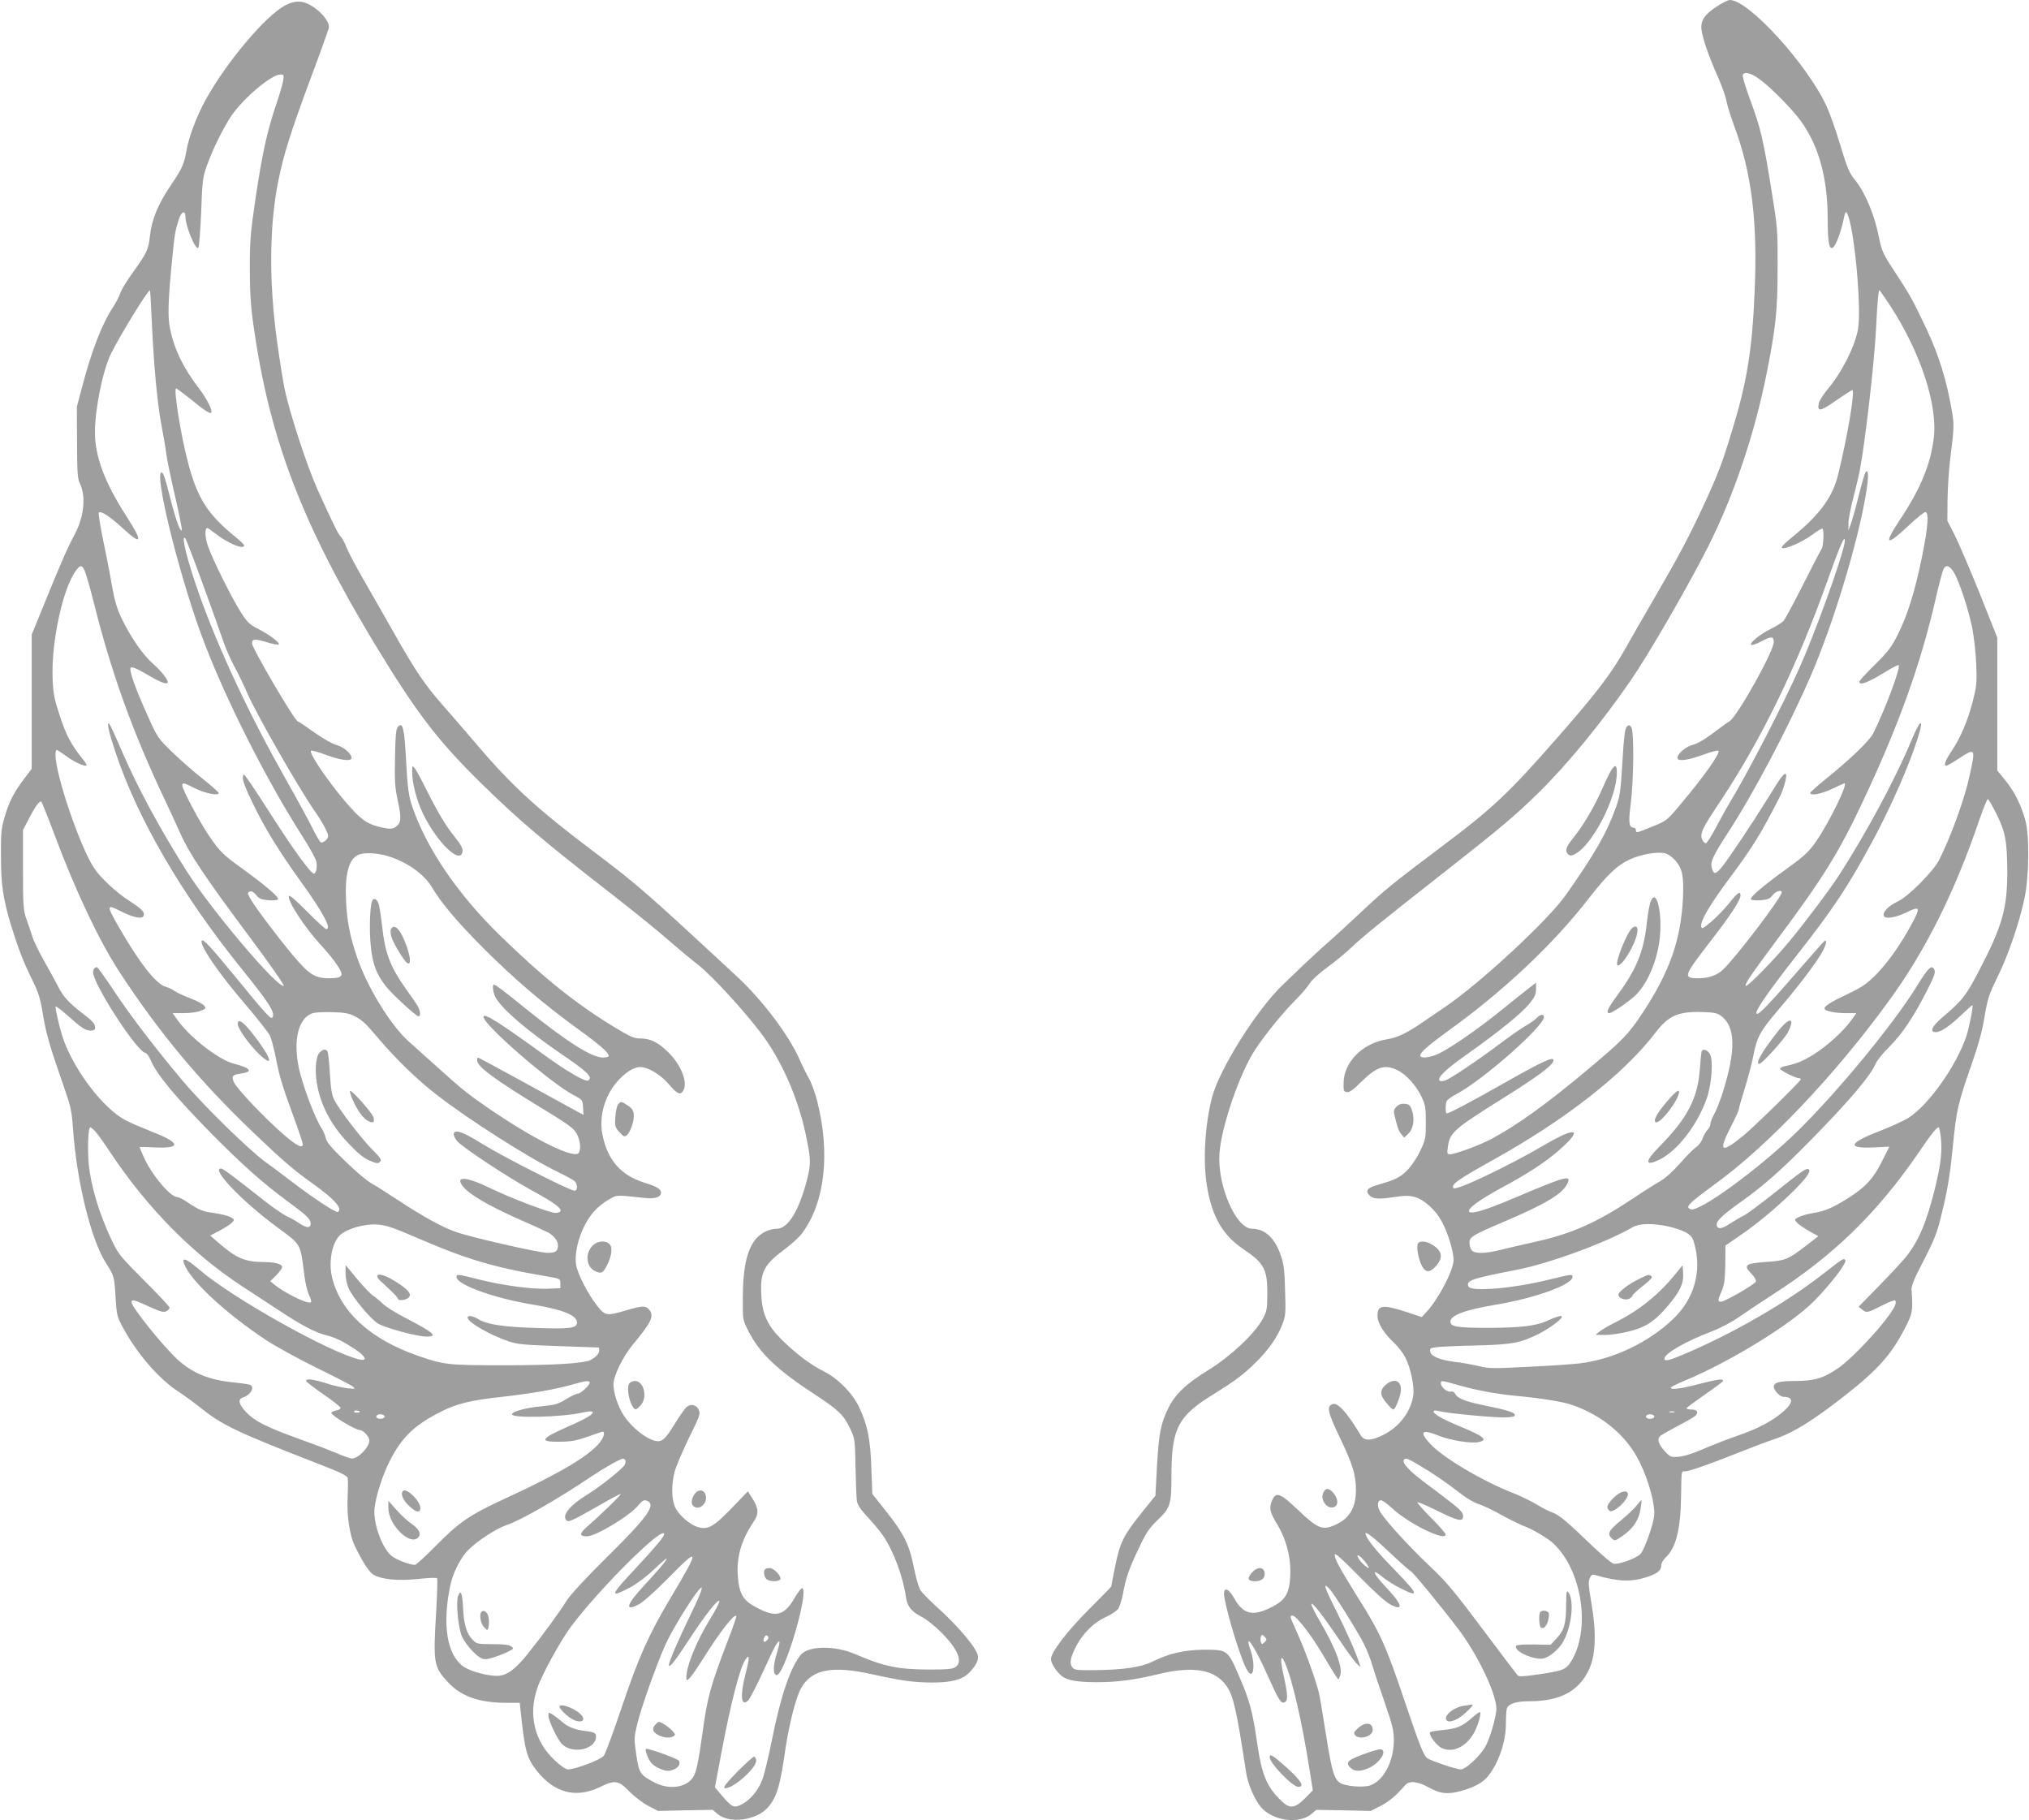 <?xml version="1.0" standalone="no"?>
<!DOCTYPE svg PUBLIC "-//W3C//DTD SVG 20010904//EN"
 "http://www.w3.org/TR/2001/REC-SVG-20010904/DTD/svg10.dtd">
<svg version="1.0" xmlns="http://www.w3.org/2000/svg"
 width="1280pt" height="1148pt" viewBox="0 0 1280 1148"
 preserveAspectRatio="xMidYMid meet">
<g transform="translate(0,1148) scale(0.1,-0.1)"
fill="#9e9e9e" stroke="none">
<path d="M10832 11440 c-79 -51 -105 -90 -98 -148 7 -56 48 -173 103 -296 24
-54 49 -123 54 -152 6 -30 28 -101 49 -158 110 -294 149 -603 129 -1048 -15
-364 -49 -570 -140 -867 -66 -217 -88 -274 -176 -466 -96 -207 -162 -332 -315
-595 -69 -118 -153 -265 -188 -327 -83 -148 -178 -273 -410 -538 -328 -375
-420 -461 -767 -721 -290 -218 -338 -257 -493 -403 -69 -65 -161 -149 -205
-188 -44 -38 -112 -101 -152 -139 -39 -38 -96 -92 -126 -121 -166 -156 -406
-538 -452 -718 -44 -176 -57 -398 -31 -555 32 -194 99 -311 232 -400 128 -86
149 -126 149 -275 -1 -103 -2 -114 -30 -165 -50 -92 -201 -234 -340 -320 -143
-88 -210 -152 -254 -240 -49 -100 -60 -159 -72 -364 l-10 -189 -89 -111 c-113
-141 -134 -183 -165 -335 -14 -68 -25 -126 -25 -128 0 -2 -62 -65 -138 -141
-139 -139 -242 -273 -242 -316 0 -28 36 -82 71 -109 36 -26 94 -36 214 -37
130 0 239 14 389 50 224 55 362 31 435 -76 42 -61 62 -149 121 -537 11 -77 53
-176 95 -225 73 -86 239 -109 317 -44 l32 27 171 -3 172 -4 61 31 c54 27 101
67 155 130 26 32 79 27 153 -14 70 -39 115 -44 201 -21 81 22 140 54 171 94
68 87 112 216 112 332 0 43 3 86 6 95 12 30 60 45 143 45 187 0 305 60 370
189 48 93 54 235 20 433 -18 104 -20 132 -10 154 9 21 16 25 34 20 148 -43
230 -45 332 -11 62 21 85 41 85 72 0 14 13 36 29 51 64 60 93 176 96 382 3
174 1 160 25 160 26 0 147 42 335 117 83 33 182 71 220 83 123 40 247 116 455
279 210 165 294 260 381 431 45 88 47 103 38 235 -2 20 14 63 46 125 108 209
114 226 154 395 30 126 45 224 60 380 23 232 31 271 120 525 43 123 67 212 81
300 19 112 27 137 81 247 68 138 137 340 170 494 30 140 33 401 5 499 -26 93
-67 176 -125 248 l-51 62 0 419 0 419 -113 284 c-63 156 -134 321 -158 368
l-44 85 1 130 c1 72 8 189 17 260 25 199 25 214 11 300 -32 191 -82 353 -160
519 -87 183 -106 218 -184 336 -92 140 -98 151 -118 250 -28 139 -87 277 -149
354 -37 45 -49 74 -98 235 -25 84 -62 187 -81 229 -120 263 -492 672 -611 672
-11 0 -48 -18 -81 -40z m274 -464 c69 -51 204 -189 256 -261 113 -158 168
-360 168 -617 0 -148 10 -199 35 -178 18 15 49 98 65 174 10 49 14 56 22 41
45 -79 93 -598 69 -733 -21 -112 -102 -271 -192 -378 -26 -32 -51 -70 -55 -87
-12 -56 10 -53 109 17 52 36 98 66 102 66 19 0 -28 -283 -89 -533 -34 -140
-114 -251 -283 -389 -40 -32 -73 -64 -73 -69 0 -25 124 27 198 82 29 23 57 38
60 34 10 -10 5 -115 -7 -128 -5 -7 -57 -106 -115 -222 -58 -115 -114 -219
-124 -230 -9 -11 -46 -35 -82 -52 -71 -35 -141 -94 -121 -101 7 -2 34 8 61 22
63 34 80 34 80 -3 0 -58 -228 -466 -278 -499 -15 -9 -63 -44 -108 -78 -50 -38
-97 -65 -126 -72 -47 -12 -103 -63 -95 -86 7 -19 69 -10 159 23 49 18 92 30
98 26 17 -10 -89 -161 -236 -335 -90 -108 -89 -107 -187 -146 -94 -39 -97 -39
-97 -19 0 8 -7 15 -15 15 -28 0 -33 33 -18 145 20 157 22 466 4 489 -13 15
-16 15 -29 2 -11 -11 -18 -65 -27 -223 -11 -182 -16 -217 -40 -283 -59 -164
-132 -292 -317 -555 -112 -159 -541 -557 -763 -707 -49 -34 -122 -83 -160
-109 -83 -56 -143 -84 -205 -94 -154 -24 -272 -143 -274 -275 -1 -49 1 -55 21
-58 16 -2 41 15 90 64 98 97 148 113 229 74 56 -27 119 -98 152 -168 24 -50
27 -69 27 -162 0 -100 -2 -109 -36 -180 -21 -44 -55 -94 -82 -122 -46 -45 -73
-59 -189 -92 -63 -18 -77 -37 -48 -66 23 -23 56 -25 165 -9 59 9 85 9 121 -1
60 -17 133 -84 171 -157 38 -71 73 -187 73 -240 0 -64 -96 -248 -172 -329
l-29 -31 -87 29 c-159 52 -192 49 -192 -21 0 -45 39 -109 104 -170 26 -24 58
-66 72 -94 33 -64 57 -180 50 -235 -14 -104 -87 -201 -189 -252 -78 -39 -121
-40 -143 -2 -88 146 -145 208 -178 196 -38 -14 -30 -51 42 -202 86 -178 106
-243 106 -342 -1 -117 -46 -186 -148 -225 -67 -26 -100 -10 -217 101 -114 109
-140 118 -165 58 -19 -45 -13 -73 32 -146 67 -111 96 -242 80 -371 -10 -78
-38 -116 -117 -155 -117 -59 -176 -44 -234 59 -31 54 -57 69 -63 36 -8 -42 92
-387 139 -479 11 -22 25 -38 32 -35 20 6 19 81 -2 143 -47 134 20 39 101 -143
75 -167 89 -189 111 -180 23 9 22 46 -3 159 -25 111 -23 154 5 93 46 -102 108
-370 155 -669 l22 -138 -50 -51 c-63 -63 -96 -67 -148 -16 -93 89 -124 164
-154 370 -27 190 -48 269 -114 419 -70 163 -73 165 -219 165 -126 -1 -225 -24
-326 -75 -71 -35 -184 -52 -364 -54 -117 -1 -130 1 -143 19 -19 25 -11 63 27
136 43 80 111 147 185 180 35 16 70 40 79 53 8 13 22 57 30 98 19 102 38 154
101 287 45 95 64 123 118 175 79 75 86 98 86 275 0 302 40 379 268 519 138 86
186 122 264 199 81 79 138 161 168 241 20 52 22 71 17 212 -3 127 -8 167 -27
222 -37 109 -100 168 -181 168 -102 0 -220 272 -206 475 12 172 130 513 228
659 68 101 172 229 254 311 39 39 77 85 87 102 9 17 58 63 110 101 51 37 120
94 153 126 71 68 186 161 590 478 354 278 442 352 593 500 178 175 392 435
577 703 113 162 376 618 492 850 162 322 291 706 368 1090 57 286 69 394 69
665 1 237 0 252 -37 480 -54 337 -69 399 -139 589 -27 74 -47 140 -44 147 10
26 54 14 112 -30z m821 -1428 c190 -294 298 -623 272 -832 -21 -168 -84 -320
-213 -514 -108 -162 -88 -172 62 -30 46 43 90 78 98 78 24 0 17 -95 -21 -282
-44 -217 -92 -369 -152 -489 -40 -80 -61 -108 -145 -191 -54 -53 -98 -101 -98
-107 0 -27 50 -8 164 61 43 27 81 46 84 43 14 -14 -89 -289 -161 -431 -24 -47
-148 -166 -300 -288 -53 -43 -97 -82 -97 -87 0 -20 70 -7 139 26 40 19 75 35
77 35 24 0 -91 -237 -175 -361 -50 -72 -71 -92 -182 -173 -157 -113 -241 -185
-233 -198 4 -6 30 -8 62 -6 45 4 58 10 74 31 18 25 58 38 58 19 0 -31 -292
-415 -372 -489 -36 -34 -91 -53 -151 -53 -103 0 -99 10 78 239 119 153 185
254 185 283 0 31 -17 20 -71 -48 -29 -36 -80 -89 -113 -117 -56 -46 -61 -49
-64 -29 -5 34 54 134 167 287 159 213 210 295 332 536 21 42 44 127 36 135
-11 12 -27 -9 -111 -145 -103 -166 -246 -380 -293 -439 -39 -48 -53 -49 -64
-7 -11 38 7 77 100 220 162 248 383 667 524 992 139 320 295 831 347 1140 19
109 19 166 0 147 -5 -5 -25 -72 -44 -149 -19 -77 -42 -158 -50 -180 l-15 -40
0 42 c-1 23 13 95 30 160 16 65 35 141 40 168 35 179 93 684 104 900 7 150 15
245 21 245 2 0 34 -46 71 -102z m-292 -1500 c-25 -120 -186 -562 -282 -778
-108 -242 -333 -676 -442 -854 -20 -33 -58 -103 -86 -155 -27 -52 -56 -97 -62
-99 -7 -2 -18 8 -24 21 -17 38 -3 69 115 245 263 397 486 857 681 1407 59 166
91 245 100 245 4 0 4 -15 0 -32z m689 -175 c32 -49 90 -222 117 -349 11 -55
23 -157 26 -230 5 -119 3 -139 -21 -234 -32 -126 -79 -236 -135 -318 -39 -58
-51 -92 -33 -92 5 0 40 20 78 45 107 69 108 69 69 -108 -31 -146 -117 -382
-192 -531 -35 -70 -192 -228 -256 -259 -63 -30 -102 -69 -93 -93 8 -22 72 -13
142 21 88 43 92 34 33 -75 -70 -129 -150 -242 -223 -316 -60 -60 -89 -80 -181
-124 -106 -50 -145 -75 -145 -91 0 -15 65 -29 132 -29 l69 0 -33 -46 c-49 -69
-155 -164 -239 -216 -68 -42 -104 -57 -181 -73 -16 -3 -28 -10 -28 -16 0 -10
96 -59 118 -59 6 0 12 -4 12 -8 0 -11 -291 -296 -360 -353 -144 -118 -163
-105 -80 56 28 54 50 103 50 110 0 8 16 64 36 127 19 62 44 154 54 205 24 124
43 158 162 298 116 135 232 287 271 356 27 46 36 86 17 74 -6 -4 -93 -102
-194 -219 -179 -206 -236 -263 -236 -233 0 23 98 163 252 358 235 299 323 432
481 724 94 174 195 396 256 564 74 202 64 250 -14 64 -94 -228 -280 -574 -450
-838 -59 -92 -216 -301 -319 -425 -97 -117 -263 -286 -272 -278 -9 10 21 55
209 308 284 381 382 541 536 870 221 471 357 850 451 1258 22 96 45 183 51
193 15 29 36 23 63 -18z m270 -1525 c57 -115 68 -171 69 -368 0 -230 -32 -343
-179 -624 -81 -156 -105 -187 -232 -294 -66 -57 -81 -92 -39 -92 31 0 91 41
165 113 33 31 62 57 65 57 7 0 -20 -142 -38 -195 -64 -189 -237 -433 -366
-516 -28 -17 -107 -54 -177 -81 -201 -77 -215 -113 -40 -105 l97 5 -45 -90
c-55 -110 -102 -162 -206 -229 -102 -65 -154 -88 -230 -100 -33 -5 -74 -17
-90 -25 -29 -15 -29 -16 -12 -35 10 -11 44 -35 76 -53 l59 -33 -78 -60 c-111
-86 -130 -94 -247 -102 -139 -10 -151 -19 -95 -77 18 -19 29 -39 26 -47 -7
-18 -196 -127 -220 -127 -22 0 -21 8 4 67 17 39 21 70 23 168 l1 119 80 55
c111 75 234 177 338 278 90 88 125 137 107 148 -15 9 -37 -6 -210 -144 -89
-71 -178 -137 -198 -147 -21 -10 -60 -34 -89 -52 -54 -36 -83 -37 -83 -4 0 24
44 65 160 147 141 101 247 195 431 382 242 246 380 408 412 485 8 19 48 69 89
109 77 77 149 184 231 344 54 106 60 125 47 145 -16 25 -39 1 -107 -109 -147
-240 -513 -683 -764 -926 -241 -233 -611 -502 -663 -482 -37 14 -18 33 159
163 330 240 753 686 1088 1147 234 320 418 688 577 1155 23 67 46 122 50 122
4 0 29 -42 54 -92z m-2026 -294 c46 -53 55 -99 49 -239 -13 -262 -84 -466
-255 -724 -89 -135 -123 -170 -347 -358 -257 -215 -440 -347 -605 -436 -71
-38 -229 -97 -262 -97 -19 0 -20 4 -14 47 12 89 38 112 333 297 240 150 332
218 333 249 1 25 -69 -7 -302 -139 -226 -128 -366 -202 -373 -196 -7 7 -7 56
1 76 3 9 32 30 63 46 169 90 551 427 551 486 0 20 -24 17 -45 -6 -10 -11 -41
-33 -69 -49 -28 -16 -100 -66 -161 -112 -150 -112 -322 -228 -352 -235 -13 -4
-27 -3 -31 0 -17 18 36 70 168 163 207 147 347 260 397 321 35 43 43 60 43 93
l0 41 -44 -34 c-24 -18 -100 -79 -168 -134 -138 -113 -326 -244 -403 -280 -55
-26 -115 -32 -115 -11 0 20 53 66 180 158 347 250 657 542 880 829 119 153
181 212 263 250 68 32 175 50 222 38 17 -4 45 -24 63 -44z m289 -981 c92 -67
95 -217 11 -483 -16 -52 -41 -114 -54 -137 -13 -23 -24 -51 -24 -62 0 -11 -8
-28 -19 -38 -10 -10 -23 -34 -30 -53 -6 -19 -24 -44 -40 -54 -16 -11 -62 -57
-102 -103 -47 -53 -94 -95 -129 -115 -30 -17 -106 -65 -170 -108 -225 -150
-382 -220 -605 -270 -77 -17 -176 -40 -219 -51 -106 -27 -174 -28 -192 -4 -8
10 -14 32 -14 47 0 36 22 49 210 129 266 113 372 176 406 240 32 62 -4 53
-326 -84 -186 -79 -275 -106 -291 -90 -17 17 61 74 208 154 164 88 275 161
359 235 155 136 110 152 -92 33 -229 -134 -557 -290 -574 -273 -21 21 28 55
249 178 457 254 825 542 1023 801 83 109 144 136 295 132 75 -2 98 -7 120 -24z
m1387 -769 c9 -89 0 -165 -36 -314 -52 -214 -103 -336 -184 -437 -26 -32 -104
-116 -173 -186 l-126 -129 23 -18 c27 -22 33 -21 129 28 39 20 75 34 78 30 15
-15 -7 -56 -72 -138 -87 -109 -224 -247 -288 -290 -92 -63 -148 -79 -263 -80
-107 0 -142 -9 -142 -37 0 -22 39 -63 61 -63 64 0 64 -35 0 -92 -63 -57 -165
-111 -289 -153 -53 -18 -146 -54 -207 -80 -68 -30 -130 -50 -163 -53 -50 -4
-54 -3 -87 32 -44 47 -54 82 -29 101 11 8 62 37 115 65 53 27 102 56 108 64
18 21 5 36 -30 36 -16 0 -29 3 -29 8 0 4 52 42 115 86 63 43 115 82 115 87 0
15 -33 10 -155 -21 -115 -30 -175 -37 -175 -22 0 4 42 25 93 46 283 118 672
357 813 502 106 108 209 243 195 257 -12 12 -10 13 -148 -94 -231 -179 -559
-368 -864 -498 -98 -42 -129 -49 -129 -31 0 33 133 110 300 173 56 22 126 59
170 90 41 29 139 94 218 145 378 243 652 509 912 887 82 121 118 165 130 165
4 0 10 -30 14 -66z m-1721 -559 c38 -8 87 -25 110 -37 36 -20 44 -31 56 -73
48 -171 0 -345 -131 -471 -153 -149 -381 -258 -593 -283 -49 -6 -197 -16 -328
-22 -215 -11 -245 -11 -305 4 -37 9 -105 22 -152 27 -100 13 -154 36 -158 67
-3 19 2 22 50 27 29 3 141 8 248 10 221 6 272 16 385 72 87 44 173 113 141
114 -11 0 -42 -11 -71 -24 -80 -39 -171 -50 -385 -51 -197 0 -240 7 -240 39 0
40 91 74 280 106 251 41 490 127 490 176 0 19 -4 18 -144 -16 -231 -57 -499
-80 -513 -43 -14 37 21 49 300 103 206 39 571 173 737 270 42 24 123 26 223 5z
m-1310 -1005 c111 -31 240 -54 362 -65 134 -12 286 -36 339 -55 194 -66 348
-195 429 -360 59 -119 101 -275 92 -343 -7 -59 -59 -203 -84 -236 -21 -27
-142 -72 -173 -63 -12 3 -71 53 -132 111 -165 159 -213 198 -254 212 -20 7
-66 30 -101 52 -36 21 -99 52 -140 68 -193 74 -447 224 -529 313 -71 77 -54
94 54 51 73 -29 199 -50 249 -41 67 13 39 36 -121 102 -110 46 -168 80 -159
94 3 5 20 4 38 -1 41 -12 321 -39 403 -39 35 0 65 4 68 9 12 19 -27 33 -162
61 -146 29 -195 48 -212 79 -6 12 -17 17 -29 14 -21 -5 -61 28 -61 52 0 20 0
20 123 -15z m1350 -167 c-7 -2 -21 -2 -30 0 -10 3 -4 5 12 5 17 0 24 -2 18 -5z
m-128 -23 c8 -13 -20 -24 -41 -16 -20 8 -9 26 16 26 10 0 22 -5 25 -10z
m-1481 -312 c81 -47 173 -110 264 -181 34 -27 83 -55 109 -63 26 -8 90 -38
143 -68 52 -29 116 -60 141 -70 57 -20 155 -79 190 -112 183 -174 236 -550
107 -748 -31 -47 -51 -54 -198 -76 -96 -14 -128 -16 -136 -7 -6 7 -106 138
-221 292 -179 239 -228 298 -331 395 -122 115 -264 269 -309 335 -26 38 -27
78 -3 83 8 1 39 -20 68 -47 104 -99 342 -216 342 -169 0 7 -41 54 -92 105 -51
51 -89 95 -86 98 3 3 62 -22 130 -56 125 -62 158 -69 158 -32 -1 28 -17 43
-160 151 -141 105 -160 121 -199 164 -22 26 -22 48 2 48 6 0 43 -19 81 -42z
m-189 -548 c70 -66 131 -120 135 -120 9 0 189 -219 300 -365 122 -161 240
-408 240 -502 0 -47 -39 -184 -68 -236 -32 -60 -125 -147 -156 -147 -29 0
-194 56 -214 72 -22 19 -46 79 -137 348 -124 368 -157 440 -306 676 -107 172
-139 230 -139 258 0 15 42 -22 153 -135 96 -98 169 -164 199 -179 88 -46 75 1
-33 114 -78 83 -90 120 -19 61 24 -20 74 -52 112 -71 122 -62 119 -44 -20 100
-111 114 -171 184 -191 224 -26 50 21 18 144 -98z m-156 -57 c17 -20 28 -39
26 -42 -6 -6 -54 38 -66 62 -17 31 8 19 40 -20z m-221 -175 c29 -32 178 -270
217 -348 18 -36 42 -96 53 -135 11 -38 46 -144 78 -235 50 -145 57 -174 57
-240 -1 -131 -66 -253 -150 -281 -45 -15 -157 -5 -189 16 -38 25 -53 76 -89
305 -19 118 -38 235 -44 260 -17 75 -90 278 -137 380 -49 109 -50 110 -30 110
23 0 118 -122 189 -243 36 -62 74 -123 83 -136 l18 -25 9 22 c22 48 -27 179
-133 358 -28 47 -49 91 -47 97 5 15 71 -70 178 -228 48 -72 98 -140 110 -150
l22 -20 -8 25 c-17 58 -80 200 -150 340 -73 145 -81 174 -37 128z m-410 -335
c-16 -15 -18 -15 -24 0 -3 9 -3 25 0 34 6 15 8 15 24 0 15 -16 15 -18 0 -34z"/>
<path d="M10162 6618 c-11 -18 -34 -67 -52 -108 -53 -121 -120 -235 -195 -328
-38 -47 -43 -73 -21 -91 11 -10 21 -9 43 3 110 57 263 355 263 513 0 51 -11
54 -38 11z"/>
<path d="M8810 4500 c-15 -15 -19 -28 -14 -48 18 -78 26 -102 43 -124 l19 -23
26 24 c32 30 42 92 24 146 -11 34 -18 40 -45 43 -22 2 -38 -3 -53 -18z"/>
<path d="M8944 3635 c-9 -22 4 -94 24 -135 24 -48 51 -50 91 -5 47 54 40 95
-23 134 -39 25 -84 27 -92 6z"/>
<path d="M8747 2750 c-33 -26 -41 -53 -26 -82 13 -26 59 -78 69 -78 11 0 40
68 46 110 11 67 -35 92 -89 50z"/>
<path d="M8348 2065 c-24 -52 37 -118 78 -84 19 16 11 55 -18 87 -28 29 -46
28 -60 -3z"/>
<path d="M7896 1559 c-31 -36 -24 -52 23 -52 40 0 63 20 59 52 -5 41 -48 41
-82 0z"/>
<path d="M8010 397 c0 -38 144 -187 180 -187 42 0 19 38 -70 119 -91 81 -110
93 -110 68z"/>
<path d="M11235 4998 c-25 -29 -68 -86 -96 -126 -47 -70 -59 -102 -40 -102 16
0 160 158 180 199 43 84 19 100 -44 29z"/>
<path d="M10411 5788 c-6 -18 -16 -75 -22 -128 -18 -177 -64 -290 -180 -449
-68 -92 -81 -121 -56 -121 16 0 118 69 161 109 74 68 138 213 155 351 22 170
-21 344 -58 238z"/>
<path d="M10297 5627 c-32 -25 -110 -218 -94 -234 13 -12 54 37 91 109 47 91
48 160 3 125z"/>
<path d="M10736 4852 c-3 -5 -8 -54 -12 -108 -12 -188 -77 -315 -255 -495 -95
-96 -94 -129 2 -82 113 57 238 219 296 385 31 88 42 238 21 278 -14 26 -42 38
-52 22z"/>
<path d="M10514 4530 c-60 -71 -84 -114 -71 -127 19 -19 117 95 144 168 19 51
-10 34 -73 -41z"/>
<path d="M10565 3439 c-104 -127 -224 -223 -370 -297 -44 -22 -91 -49 -105
-61 l-25 -20 59 -1 c32 0 98 9 146 21 108 25 170 65 252 163 77 91 100 141 96
205 l-3 51 -50 -61z"/>
<path d="M10345 3416 c-67 -32 -135 -83 -135 -101 0 -24 43 -39 69 -26 11 7
21 16 21 21 0 5 30 33 66 61 47 38 62 54 52 60 -18 12 -16 12 -73 -15z"/>
<path d="M10213 2060 c-33 -20 -73 -66 -73 -85 0 -7 6 -18 13 -24 23 -19 117
66 117 105 0 21 -27 23 -57 4z"/>
<path d="M10326 1986 c-14 -19 -60 -62 -101 -96 -78 -64 -88 -85 -56 -114 17
-16 21 -15 67 17 66 45 102 100 113 167 5 30 8 56 6 58 -1 1 -14 -13 -29 -32z"/>
<path d="M9880 1360 c0 -120 -12 -162 -60 -213 l-38 -41 -105 2 c-63 1 -108
-2 -112 -8 -17 -28 80 -80 155 -82 42 -1 112 53 143 111 53 96 69 258 31 308
-11 16 -13 5 -14 -77z"/>
<path d="M9717 1313 c-11 -11 -8 -91 4 -99 24 -15 54 37 50 89 -1 17 -40 25
-54 10z"/>
<path d="M9232 721 c-66 -11 -130 -67 -105 -92 18 -18 73 5 121 50 40 38 50
52 35 50 -5 -1 -27 -5 -51 -8z"/>
<path d="M9290 649 c-66 -58 -96 -71 -184 -80 -43 -4 -81 -11 -84 -14 -13 -12
36 -80 69 -98 68 -36 153 1 205 89 25 42 48 117 42 135 -2 4 -23 -10 -48 -32z"/>
<path d="M8568 581 c-28 -25 -30 -31 -19 -45 27 -32 111 -8 111 33 0 47 -46
53 -92 12z"/>
<path d="M8630 426 c-128 -45 -146 -60 -111 -95 26 -26 63 -26 116 -2 70 31
120 111 75 118 -8 1 -44 -8 -80 -21z"/>
<path d="M1801 11447 c-122 -62 -373 -359 -504 -597 -57 -104 -105 -232 -120
-316 -15 -88 -28 -117 -97 -219 -85 -126 -123 -218 -135 -330 -9 -79 -20 -102
-103 -218 -39 -53 -76 -114 -83 -135 -6 -20 -27 -60 -45 -88 -68 -102 -135
-274 -192 -489 l-37 -140 1 -225 c0 -183 4 -231 16 -255 42 -81 29 -214 -31
-326 -46 -86 -83 -170 -192 -438 l-79 -194 0 -423 0 -423 -50 -66 c-64 -85
-94 -144 -122 -242 -20 -68 -23 -100 -22 -243 0 -181 14 -271 64 -437 44 -143
76 -226 131 -338 42 -85 53 -120 70 -224 20 -122 44 -204 134 -461 42 -121 48
-148 56 -265 23 -326 114 -697 208 -842 51 -80 52 -83 60 -215 6 -105 10 -122
40 -179 87 -167 230 -334 355 -415 39 -26 100 -70 136 -99 147 -117 223 -153
767 -365 115 -44 163 -68 166 -81 3 -10 3 -64 0 -121 -6 -116 12 -240 46 -310
49 -101 90 -164 117 -180 52 -30 156 -40 281 -27 62 7 116 9 120 5 4 -3 1 -95
-5 -204 -20 -335 -17 -354 75 -453 83 -89 196 -128 365 -129 l87 0 6 -58 c26
-245 38 -290 101 -370 110 -140 247 -176 397 -104 96 47 118 44 186 -26 31
-32 84 -72 119 -91 l63 -33 173 4 172 3 32 -27 c75 -63 247 -39 318 44 56 67
75 132 109 368 23 155 68 332 100 385 68 117 196 141 447 85 187 -41 258 -51
373 -52 125 -1 198 18 241 64 38 40 54 69 54 98 0 45 -117 186 -257 312 -48
43 -95 91 -106 108 -11 17 -30 82 -42 144 -28 143 -64 215 -176 355 l-86 109
-6 163 c-6 184 -25 276 -79 387 -42 87 -131 177 -220 222 -84 42 -173 109
-261 195 -93 90 -128 164 -134 283 -9 149 15 196 154 298 40 30 87 73 104 97
143 193 178 503 94 833 -13 53 -37 117 -52 143 -15 25 -41 78 -58 117 -69 156
-234 375 -397 526 -572 531 -627 579 -899 784 -364 274 -524 421 -755 694 -73
85 -164 191 -203 235 -109 123 -170 214 -299 441 -65 115 -156 274 -202 354
-46 80 -92 167 -103 195 -10 27 -27 59 -37 70 -18 20 -36 54 -148 300 -64 142
-174 476 -207 635 -9 41 -30 174 -47 295 -52 378 -49 728 7 1011 34 169 78
309 204 648 60 160 111 303 115 317 8 35 -36 95 -100 137 -58 39 -110 42 -173
9z m-15 -477 c-3 -22 -24 -91 -45 -153 -55 -163 -86 -300 -128 -582 -33 -224
-37 -270 -37 -445 0 -147 5 -235 22 -355 100 -716 304 -1252 765 -2015 263
-434 395 -607 668 -876 243 -238 397 -369 844 -716 132 -103 285 -227 340
-276 55 -48 141 -120 190 -158 93 -73 316 -318 417 -459 129 -182 227 -420
272 -664 21 -108 20 -142 -3 -232 -50 -194 -120 -309 -190 -309 -42 0 -90 -21
-123 -54 -63 -64 -92 -184 -92 -386 -1 -135 0 -135 34 -203 72 -142 180 -245
420 -402 150 -98 183 -130 223 -215 30 -64 31 -68 34 -245 2 -99 6 -195 9
-214 4 -23 25 -54 68 -100 34 -36 77 -88 95 -114 68 -99 128 -261 146 -389 8
-59 34 -92 98 -125 29 -14 84 -58 123 -97 107 -106 140 -187 92 -220 -18 -13
-52 -16 -163 -16 -196 0 -288 19 -465 95 -132 58 -299 56 -348 -2 -65 -79
-126 -256 -181 -531 -22 -110 -50 -226 -62 -257 -25 -67 -76 -128 -131 -156
-47 -24 -60 -19 -122 54 l-46 54 40 213 c62 328 119 547 154 595 25 35 26 12
1 -85 -38 -146 -31 -220 16 -174 10 11 53 93 94 183 73 160 93 196 102 187 3
-3 -5 -36 -17 -75 -24 -77 -24 -136 0 -136 49 0 204 523 162 548 -5 4 -27 -23
-48 -60 -66 -113 -117 -127 -236 -65 -88 45 -113 84 -123 195 -11 120 21 233
96 344 37 53 36 87 -2 148 l-31 49 -102 -106 c-114 -118 -151 -139 -215 -119
-50 15 -120 76 -142 125 -23 51 -24 140 -4 221 9 33 49 129 90 213 70 142 75
155 63 180 -17 36 -57 41 -84 10 -11 -13 -40 -54 -64 -93 -55 -91 -78 -115
-108 -115 -58 0 -165 81 -220 167 -35 55 -62 140 -62 192 0 53 61 177 122 250
119 143 138 183 101 223 -21 24 -43 23 -144 -7 -124 -36 -131 -35 -184 32 -58
74 -122 200 -131 258 -14 96 38 251 114 335 22 25 63 58 92 74 56 31 40 30
231 10 61 -7 99 6 99 34 0 22 -27 39 -103 62 -151 47 -236 144 -267 307 -22
110 15 241 92 329 52 60 106 94 147 94 50 0 130 -49 181 -109 49 -58 70 -69
87 -45 36 49 -5 161 -89 245 -63 63 -114 89 -175 89 -43 0 -64 9 -171 74 -242
147 -454 318 -725 583 -257 252 -448 531 -540 788 -30 84 -35 121 -47 339 -10
179 -21 216 -51 180 -11 -13 -15 -60 -17 -191 -3 -149 -1 -189 18 -275 24
-112 21 -140 -15 -164 -21 -13 -32 -14 -82 -4 -83 18 -122 40 -189 113 -115
122 -279 356 -262 372 4 4 45 -8 92 -25 89 -34 156 -43 163 -24 8 23 -48 74
-94 85 -26 7 -84 40 -141 80 -53 38 -99 69 -103 69 -18 0 -289 461 -289 492 0
29 18 30 91 8 39 -12 74 -18 77 -15 11 10 -58 62 -127 97 -56 28 -70 42 -109
102 -57 88 -183 341 -211 424 -19 55 -20 112 -3 112 3 0 28 -18 56 -39 78 -60
176 -100 176 -71 0 5 -21 26 -47 47 -184 149 -248 249 -308 480 -45 171 -91
463 -74 463 4 0 42 -28 85 -62 94 -78 131 -101 137 -90 9 13 -29 89 -76 150
-100 130 -156 245 -184 377 -16 77 -13 175 13 440 16 164 19 177 41 248 16 53
43 65 43 19 0 -58 64 -212 81 -195 5 5 13 105 18 223 7 197 10 222 36 295 34
97 104 240 155 315 76 111 252 260 308 260 23 0 24 -3 18 -40z m-827 -1547
c12 -259 35 -500 61 -633 10 -52 24 -130 29 -173 6 -44 32 -167 57 -274 25
-107 43 -200 41 -206 -7 -20 -37 62 -68 183 -38 148 -48 180 -60 180 -47 0
102 -614 247 -1013 139 -382 407 -916 647 -1290 42 -65 79 -134 83 -152 6 -36
-2 -75 -16 -75 -18 0 -121 140 -243 330 -69 107 -142 220 -164 250 -37 53 -38
54 -41 27 -2 -19 17 -71 61 -160 78 -162 167 -306 308 -502 139 -193 193 -295
157 -295 -6 0 -61 50 -122 112 -77 77 -112 107 -114 95 -7 -33 103 -200 201
-306 38 -41 85 -98 104 -128 46 -68 37 -83 -52 -83 -89 0 -127 25 -230 148
-107 129 -247 316 -269 360 -16 30 -16 33 0 39 12 4 24 -3 40 -22 18 -23 32
-29 77 -33 31 -2 57 0 61 6 8 13 -79 87 -222 191 -127 92 -142 106 -213 209
-56 81 -169 293 -169 317 0 21 9 19 78 -16 61 -32 152 -50 152 -31 0 5 -43 44
-96 86 -53 41 -140 117 -193 168 -95 92 -97 95 -159 233 -81 179 -120 291
-107 304 7 7 38 -5 95 -39 85 -50 126 -67 137 -57 10 11 -36 72 -90 119 -64
55 -140 165 -198 284 -32 66 -45 112 -64 216 -12 73 -38 204 -56 290 -18 87
-29 161 -26 165 14 13 73 -26 155 -102 118 -108 125 -85 22 75 -140 217 -201
380 -201 535 0 147 51 396 103 498 63 125 235 404 244 395 2 -3 8 -104 13
-225z m321 -1628 c56 -154 113 -314 127 -355 13 -41 45 -113 69 -159 25 -46
63 -123 83 -171 60 -137 327 -604 426 -745 47 -67 85 -137 85 -158 0 -20 -33
-47 -47 -39 -7 4 -32 48 -56 97 -25 50 -100 187 -167 305 -228 405 -420 813
-545 1166 -74 208 -116 380 -86 349 5 -6 55 -136 111 -290z m-747 88 c8 -16
33 -102 56 -193 113 -453 245 -820 451 -1255 29 -60 72 -155 97 -210 56 -127
155 -276 438 -655 128 -172 222 -306 215 -308 -40 -14 -457 479 -612 723 -164
258 -308 524 -404 746 -41 95 -79 178 -85 184 -18 16 -2 -55 38 -175 140 -422
418 -900 793 -1365 174 -216 213 -275 201 -308 -8 -23 -30 0 -233 248 -161
196 -204 242 -214 233 -21 -22 101 -202 279 -409 73 -86 141 -172 150 -191 9
-19 25 -80 36 -135 23 -119 40 -177 115 -382 31 -84 56 -160 56 -167 0 -31
-40 -10 -125 64 -117 102 -287 281 -308 324 -19 40 -12 50 44 57 78 11 61 35
-45 62 -95 24 -276 164 -355 274 l-32 45 71 0 c40 0 86 6 107 15 34 14 35 16
19 34 -9 10 -49 31 -89 46 -39 15 -84 36 -98 46 -14 10 -38 21 -53 25 -61 15
-171 157 -304 390 -70 124 -69 132 15 89 84 -43 140 -54 149 -31 9 22 -10 42
-87 92 -85 54 -189 151 -228 213 -89 138 -240 583 -241 709 0 17 3 32 8 32 4
0 31 -18 60 -39 49 -37 118 -68 128 -59 2 3 -8 21 -24 40 -73 92 -104 149
-143 268 -36 109 -43 140 -47 237 -10 233 66 581 150 688 25 32 34 32 51 -2z
m-189 -1668 c133 -356 282 -670 412 -869 249 -380 504 -686 839 -1006 190
-182 257 -239 383 -329 133 -95 186 -155 153 -175 -11 -7 -154 87 -286 188
-55 42 -129 98 -165 123 -108 78 -395 359 -525 513 -183 218 -336 419 -441
578 -52 78 -98 142 -102 142 -19 0 -30 -23 -22 -49 32 -113 283 -491 326 -491
8 0 24 -21 35 -47 39 -92 155 -231 387 -467 190 -192 323 -310 467 -416 129
-94 155 -119 155 -147 0 -30 -25 -30 -71 1 -19 13 -55 34 -80 45 -24 12 -84
53 -134 92 -212 167 -268 209 -281 209 -66 0 137 -211 361 -375 146 -107 140
-97 165 -299 6 -49 20 -106 31 -127 10 -21 15 -40 10 -43 -20 -13 -166 59
-232 113 l-24 20 38 38 c20 21 37 44 37 51 0 20 -46 32 -118 32 -118 1 -172
24 -291 128 l-45 39 61 32 c34 18 69 41 78 51 16 17 15 20 -14 35 -17 8 -62
19 -99 24 -71 9 -97 19 -172 70 -25 17 -53 31 -62 31 -44 0 -164 144 -212 254
-14 32 -26 60 -26 61 0 2 44 1 98 -2 167 -8 161 29 -17 98 -58 23 -133 55
-166 72 -139 70 -326 313 -397 517 -18 51 -48 178 -48 202 0 5 33 -19 73 -54
94 -84 116 -98 149 -98 20 0 28 5 28 18 0 24 -14 41 -75 87 -90 69 -126 109
-157 170 -17 33 -57 107 -89 163 -33 57 -66 127 -75 155 -9 29 -26 79 -38 112
-19 55 -21 80 -21 310 l0 250 34 65 c44 86 72 123 82 113 4 -4 42 -98 83 -208z
m2086 -130 c127 -34 244 -114 296 -203 55 -94 162 -221 328 -387 194 -193 372
-345 593 -506 141 -102 193 -148 193 -170 0 -5 -17 -9 -37 -9 -71 0 -226 99
-486 308 -138 112 -191 152 -201 152 -13 0 -5 -57 13 -86 46 -75 197 -204 401
-344 179 -122 213 -155 180 -175 -17 -10 -138 60 -275 160 -283 205 -385 270
-385 242 0 -51 427 -421 572 -496 52 -27 53 -29 56 -75 l3 -48 -88 48 c-48 26
-197 108 -330 181 -134 73 -245 133 -248 133 -3 0 -5 -8 -5 -18 0 -39 112
-122 415 -306 179 -109 202 -127 221 -173 19 -45 18 -102 -2 -110 -54 -20
-300 106 -574 295 -117 81 -165 119 -306 247 -61 55 -143 128 -182 163 -117
103 -267 348 -331 539 -44 130 -62 222 -68 353 -8 171 18 265 81 290 33 13
105 11 166 -5z m-195 -1013 c54 -29 68 -42 157 -147 106 -125 244 -259 363
-350 200 -156 587 -402 765 -487 47 -23 93 -48 103 -56 22 -19 23 -62 1 -62
-29 0 -458 218 -581 295 -122 76 -174 95 -181 64 -1 -9 8 -30 22 -46 35 -41
317 -227 476 -314 136 -74 186 -111 175 -129 -3 -6 -18 -10 -31 -10 -37 0
-281 93 -413 157 -154 75 -227 77 -166 5 40 -48 161 -118 338 -197 89 -39 176
-79 194 -88 37 -20 63 -53 63 -82 0 -37 -15 -47 -67 -47 -54 1 -479 97 -577
132 -82 28 -206 96 -361 198 -71 47 -151 97 -176 111 -26 15 -99 76 -162 138
-86 83 -117 120 -122 145 -4 18 -15 44 -24 58 -42 61 -124 279 -146 386 -37
178 -1 316 88 344 18 5 75 8 127 6 74 -2 104 -8 135 -24z m-1633 -729 c14 -16
54 -71 88 -123 237 -357 522 -647 841 -855 57 -37 160 -105 229 -150 144 -95
228 -139 296 -156 60 -15 111 -40 187 -91 64 -43 77 -74 27 -63 -182 40 -801
386 -1010 565 -94 81 -124 87 -89 18 55 -108 270 -303 506 -459 60 -40 203
-118 318 -175 116 -56 219 -110 230 -119 19 -16 17 -16 -32 -11 -29 3 -89 16
-133 31 -87 27 -134 32 -128 14 2 -6 51 -44 108 -83 57 -39 105 -77 108 -84 2
-7 -9 -15 -27 -18 -17 -4 -31 -10 -31 -15 0 -17 153 -109 181 -109 21 0 59
-42 59 -65 0 -42 -69 -114 -110 -114 -8 -1 -53 15 -100 35 -47 20 -158 62
-248 94 -196 71 -269 109 -322 166 -45 49 -51 79 -17 90 46 14 75 62 47 79 -6
3 -54 11 -107 16 -158 16 -261 59 -357 148 -93 87 -286 328 -286 357 0 21 16
17 111 -27 72 -33 92 -38 109 -29 11 6 20 16 20 22 0 7 -72 84 -161 172 -150
151 -163 167 -203 251 -80 168 -132 342 -146 482 -9 96 -4 233 10 233 3 0 18
-12 32 -27z m2033 -672 c312 -135 480 -185 825 -243 74 -13 75 -14 75 -43 l0
-30 -80 -3 c-101 -4 -281 20 -433 58 -135 34 -142 35 -142 16 0 -49 240 -135
485 -175 183 -30 275 -67 275 -112 0 -36 -42 -42 -250 -35 -210 6 -317 22
-371 55 -36 22 -69 27 -69 11 0 -29 138 -109 261 -151 56 -18 97 -22 314 -29
138 -5 251 -9 253 -9 1 -1 2 -9 2 -19 0 -20 -21 -42 -55 -60 -42 -21 -228 -33
-546 -33 -355 0 -378 3 -540 59 -304 105 -494 280 -545 499 -22 97 1 216 51
263 43 40 150 71 230 67 61 -4 94 -15 260 -86z m1085 -912 c0 -17 -57 -69 -75
-69 -9 0 -43 -16 -74 -35 -50 -31 -68 -36 -158 -45 -96 -9 -183 -33 -183 -50
0 -27 321 -18 447 11 29 7 56 9 60 5 13 -13 -37 -43 -159 -96 -172 -76 -180
-96 -39 -93 68 1 103 8 170 32 47 17 88 31 93 31 16 0 8 -34 -16 -65 -65 -85
-253 -197 -596 -355 -224 -103 -292 -149 -437 -296 -67 -68 -128 -124 -135
-124 -34 0 -120 33 -148 57 -62 51 -118 211 -107 303 9 78 54 216 98 300 77
149 154 222 324 308 99 49 186 71 383 92 192 22 337 47 452 80 76 22 100 24
100 9z m-1450 -185 c0 -2 -9 -4 -21 -4 -11 0 -18 4 -14 10 5 8 35 3 35 -6z
m155 -24 c8 -13 -20 -24 -41 -16 -20 8 -9 26 16 26 10 0 22 -5 25 -10z m1520
-280 c3 -5 1 -18 -4 -29 -14 -26 -158 -140 -235 -187 -107 -65 -161 -129 -135
-160 14 -18 31 -10 200 86 77 45 143 80 145 77 4 -4 -130 -135 -210 -204 -52
-45 -53 -63 -4 -63 57 0 272 130 325 196 23 28 34 35 50 30 68 -22 14 -99
-252 -361 -133 -131 -226 -233 -250 -270 -46 -74 -146 -211 -243 -333 -81
-102 -137 -142 -196 -142 -66 0 -173 30 -214 60 -103 74 -133 264 -81 512 16
78 66 175 113 222 58 58 179 137 244 158 87 29 326 166 541 311 75 50 176 107
191 107 5 0 12 -4 15 -10z m245 -467 c-1 -16 -61 -87 -184 -219 -159 -170
-163 -185 -32 -117 42 23 102 67 147 110 134 128 105 78 -54 -93 -115 -124
-130 -171 -39 -124 29 15 102 80 195 174 190 194 192 177 14 -121 -144 -241
-207 -382 -313 -696 -53 -158 -105 -298 -115 -311 -19 -25 -181 -86 -226 -86
-13 0 -47 23 -82 56 -129 119 -170 288 -111 458 29 85 149 303 213 388 185
246 589 646 587 581z m165 -510 c-76 -157 -135 -293 -135 -314 0 -25 38 23
128 161 102 156 184 260 190 241 2 -6 -23 -55 -56 -109 -86 -138 -152 -300
-152 -370 0 -24 1 -24 19 -8 11 10 50 66 87 125 106 169 195 283 209 269 3 -2
-20 -69 -51 -149 -112 -292 -132 -364 -163 -594 -25 -178 -38 -242 -58 -273
-41 -66 -149 -82 -239 -37 -96 50 -102 58 -120 177 -15 101 -14 109 5 190 25
105 117 365 177 501 39 88 164 293 213 350 36 43 18 -13 -54 -160z m485 -157
c-17 -22 -32 -9 -19 16 8 14 14 17 22 9 7 -7 6 -15 -3 -25z"/>
<path d="M2600 6613 c0 -73 29 -185 70 -268 91 -185 238 -323 248 -234 2 18
-11 43 -49 90 -59 74 -104 149 -182 304 -30 61 -62 119 -71 130 -15 19 -15 18
-16 -22z"/>
<path d="M3899 4514 c-7 -9 -15 -44 -17 -79 -4 -58 -2 -65 26 -96 25 -28 32
-31 45 -20 24 19 49 93 45 132 -2 25 -11 39 -37 56 -40 27 -45 28 -62 7z"/>
<path d="M3751 3634 c-60 -43 -60 -139 1 -170 39 -20 53 -14 77 35 30 58 37
114 16 134 -21 22 -64 22 -94 1z"/>
<path d="M3970 2755 c-15 -19 -7 -92 15 -135 19 -37 25 -37 56 -4 46 49 22
154 -36 154 -13 0 -28 -7 -35 -15z"/>
<path d="M4387 2063 c-24 -28 -31 -67 -13 -82 39 -33 96 23 76 74 -11 29 -40
33 -63 8z"/>
<path d="M4827 1583 c-13 -12 -7 -50 9 -63 18 -16 71 -17 85 -3 15 15 -37 73
-65 73 -13 0 -26 -3 -29 -7z"/>
<path d="M4649 303 c-69 -71 -89 -98 -77 -101 45 -9 198 123 198 172 0 15 -6
26 -13 26 -7 0 -56 -44 -108 -97z"/>
<path d="M1500 5021 c0 -29 73 -131 136 -191 101 -95 73 -16 -46 135 -59 74
-90 93 -90 56z"/>
<path d="M2347 5796 c-14 -35 -18 -189 -8 -282 12 -116 34 -175 94 -253 41
-53 192 -191 208 -191 15 0 10 39 -8 68 -9 15 -42 63 -74 107 -99 141 -130
223 -149 399 -6 55 -16 116 -21 134 -11 33 -33 43 -42 18z"/>
<path d="M2470 5626 c-8 -11 -8 -25 -1 -54 11 -39 80 -154 100 -166 32 -20 17
70 -29 167 -26 54 -52 74 -70 53z"/>
<path d="M2015 4840 c-26 -29 -31 -131 -10 -224 27 -124 92 -241 191 -345 60
-64 98 -95 135 -111 45 -19 54 -20 66 -8 12 13 5 24 -50 79 -70 71 -206 249
-238 311 -16 31 -22 71 -28 168 -4 70 -11 132 -15 139 -11 17 -31 13 -51 -9z"/>
<path d="M2225 4543 c31 -70 69 -121 101 -135 30 -14 38 -6 30 25 -6 25 -131
167 -147 167 -5 0 3 -26 16 -57z"/>
<path d="M2180 3448 c0 -29 9 -71 19 -93 26 -59 138 -193 184 -222 45 -28 248
-83 308 -83 74 0 47 24 -130 116 -63 32 -128 73 -145 90 -17 17 -44 39 -60 50
-16 10 -62 58 -103 107 l-73 88 0 -53z"/>
<path d="M2380 3430 c0 -5 8 -18 18 -27 11 -10 40 -38 65 -61 26 -24 47 -48
47 -53 0 -14 44 -11 64 4 26 19 9 46 -58 91 -77 51 -136 71 -136 46z"/>
<path d="M2537 2068 c-9 -25 19 -69 67 -106 59 -46 66 21 7 79 -39 40 -65 49
-74 27z"/>
<path d="M2450 1969 c0 -108 140 -244 190 -184 18 22 3 52 -45 85 -24 16 -66
55 -94 87 l-51 57 0 -45z"/>
<path d="M2890 1415 c-15 -39 1 -208 25 -258 22 -47 81 -114 115 -132 25 -13
34 -13 82 1 29 9 71 25 92 36 38 19 39 21 21 34 -13 10 -49 14 -117 14 -92 0
-101 2 -124 25 -39 39 -56 92 -62 190 -5 108 -15 134 -32 90z"/>
<path d="M3037 1314 c-14 -14 -6 -69 12 -91 11 -13 21 -23 24 -23 10 0 15 47
9 80 -7 33 -29 49 -45 34z"/>
<path d="M3531 721 c-14 -9 54 -76 93 -91 64 -24 76 16 18 55 -45 30 -95 46
-111 36z"/>
<path d="M3460 658 c0 -31 61 -158 88 -181 70 -63 212 -29 212 50 0 24 -9 28
-85 38 -56 8 -98 26 -135 60 -14 12 -37 30 -52 40 -28 17 -28 17 -28 -7z"/>
<path d="M4136 604 c-26 -25 -19 -50 18 -68 38 -18 74 -20 96 -6 12 7 11 13
-10 35 -22 24 -70 55 -84 55 -2 0 -12 -7 -20 -16z"/>
<path d="M4076 428 c16 -53 37 -81 77 -99 49 -22 67 -23 101 -8 27 13 38 32
30 53 -4 11 -182 77 -207 76 -5 0 -5 -10 -1 -22z"/>
</g>
</svg>
